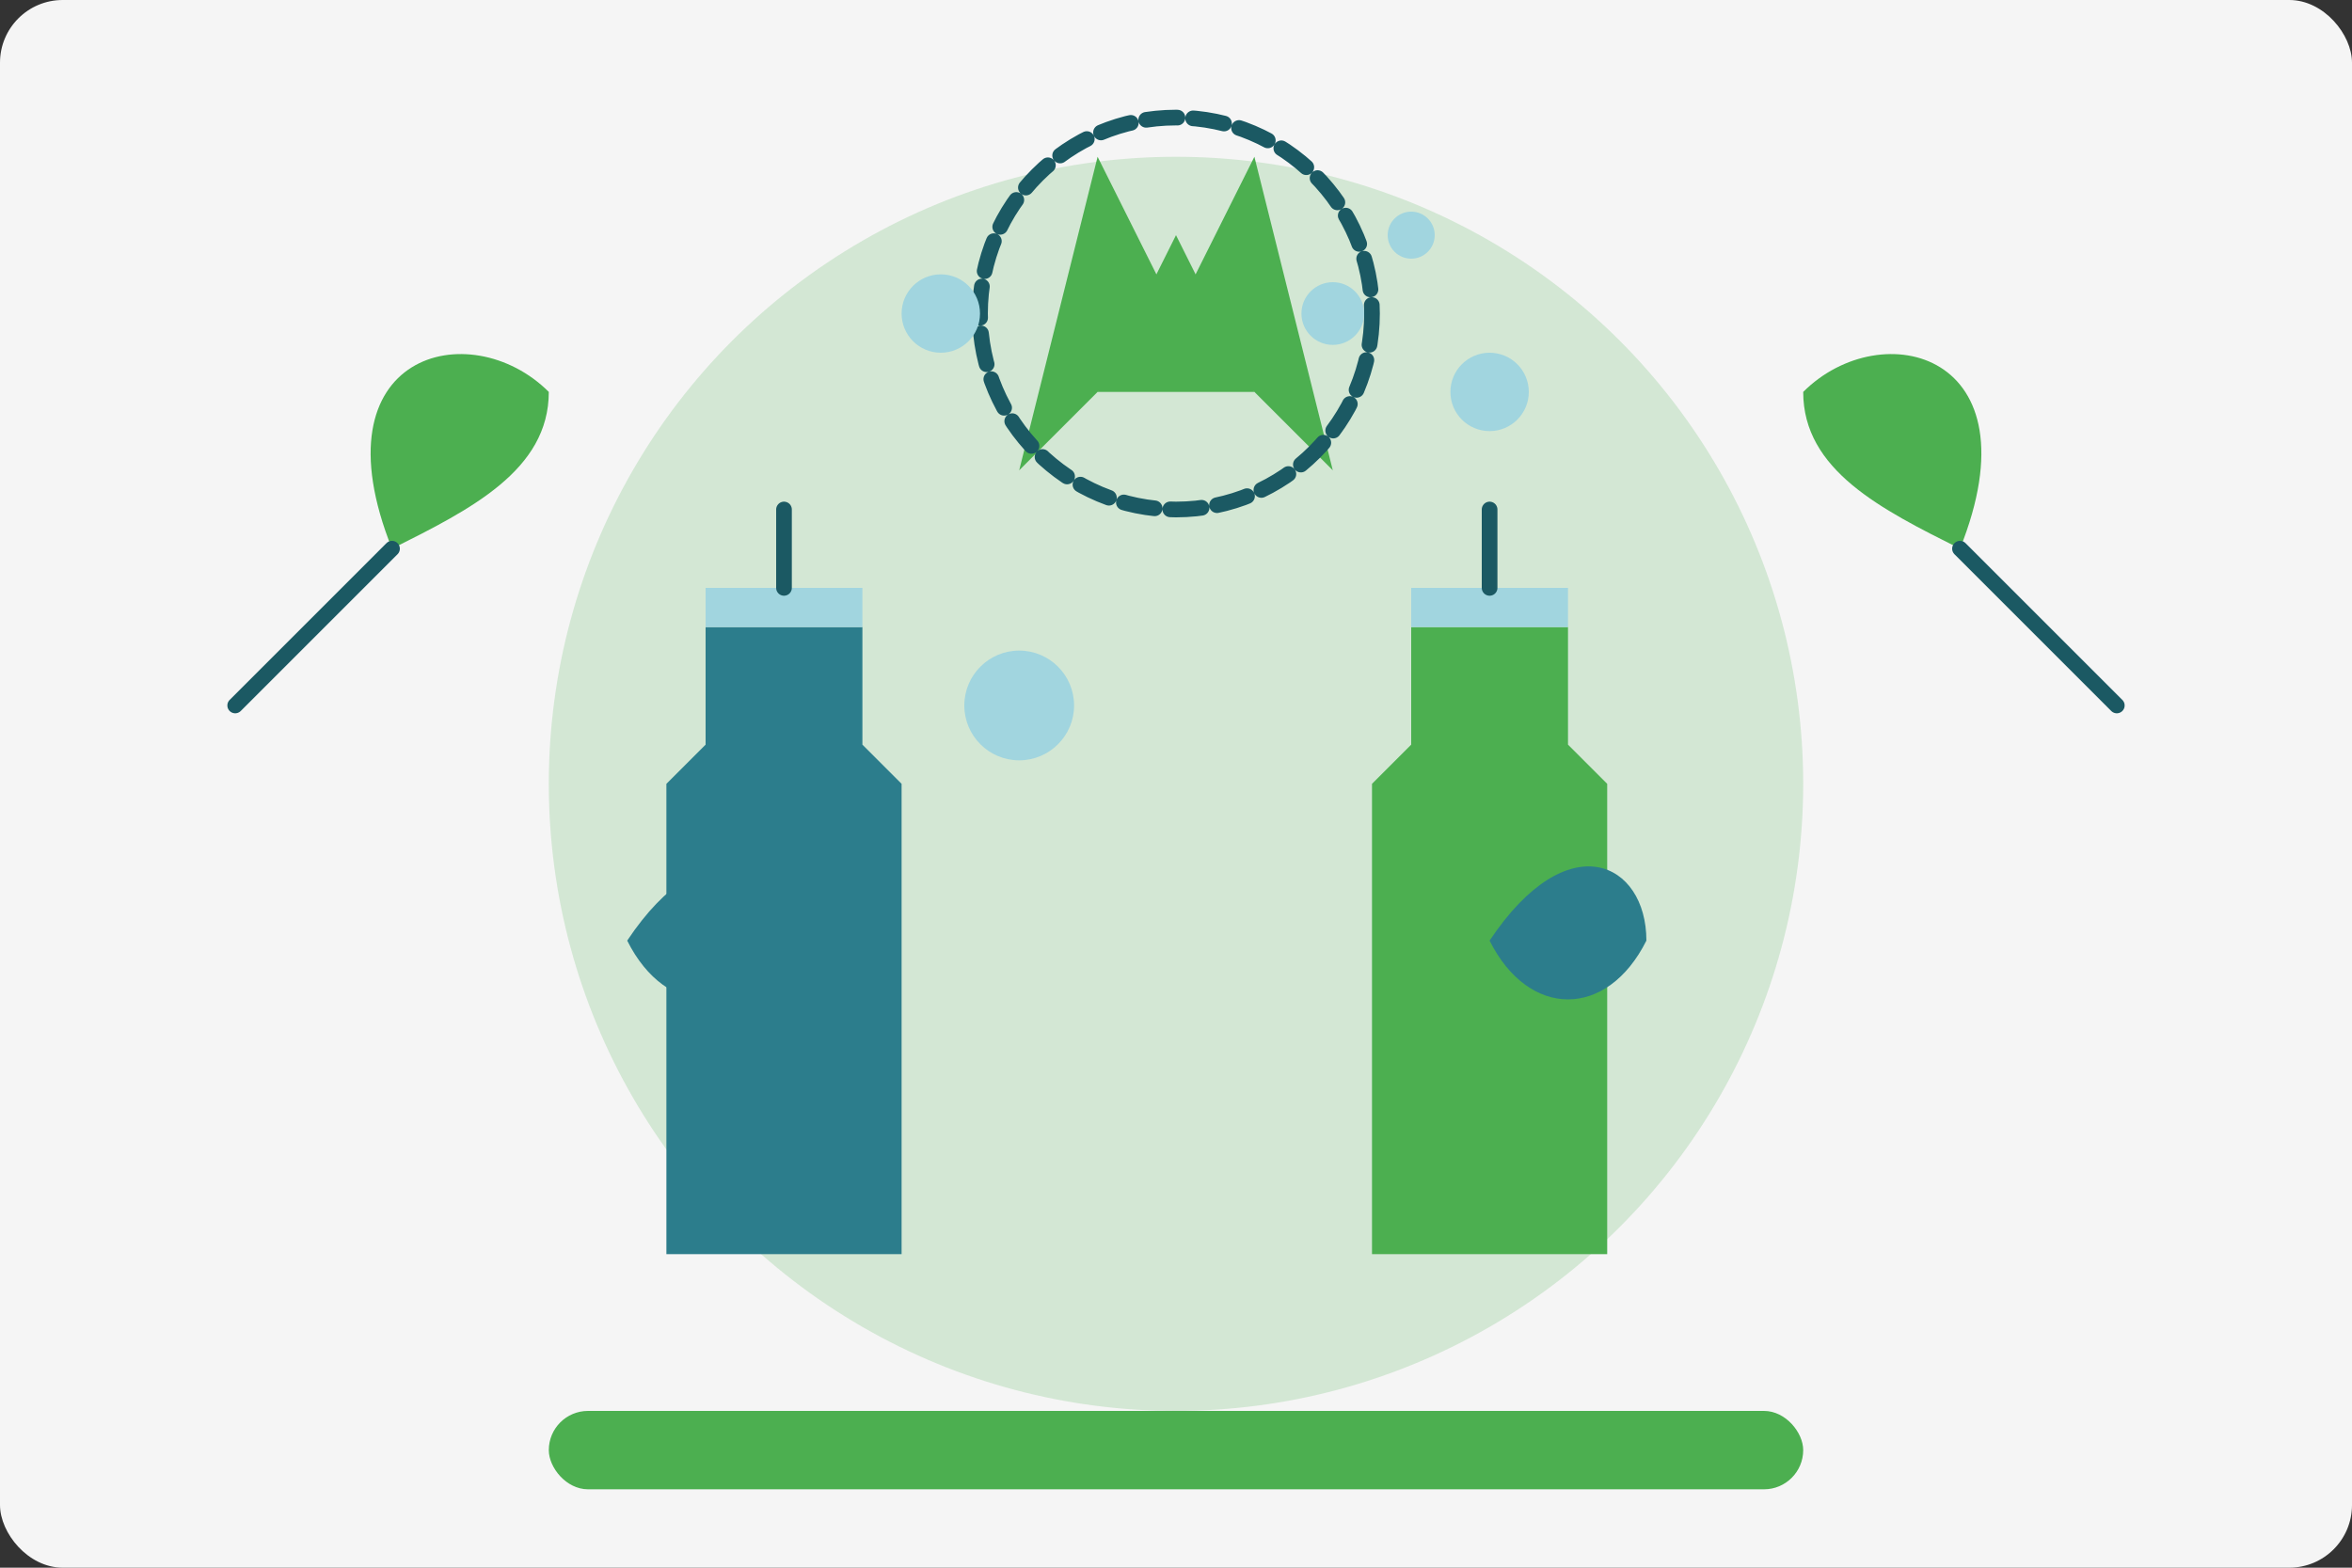 <svg xmlns="http://www.w3.org/2000/svg" width="300" height="200" viewBox="0 0 300 200">
  <rect x="0" y="0" width="300" height="200" fill="#333333" stroke="none"/>
  <style>
    .primary { fill: #2c7d8c; }
    .secondary { fill: #f7941d; }
    .light { fill: #a1d5df; }
    .green { fill: #4CAF50; }
    .outline { fill: none; stroke: #1b5963; stroke-width: 2; stroke-linecap: round; stroke-linejoin: round; }
    .bg { fill: #f5f5f5; }
  </style>
  
  <g>
    <!-- Background -->
    <rect class="bg" x="0" y="0" width="300" height="200" rx="8"/>
    
    <!-- Eco-friendly Background -->
    <circle class="green" cx="150" cy="100" r="80" opacity="0.2"/>
    
    <!-- Spray Bottles -->
    <path class="primary" d="M90,80 L110,80 L110,95 L115,100 L115,160 L85,160 L85,100 L90,95 L90,80 Z"/>
    <path class="light" d="M90,75 L110,75 L110,80 L90,80 Z"/>
    <path class="outline" d="M100,75 L100,65"/>
    
    <path class="green" d="M180,80 L200,80 L200,95 L205,100 L205,160 L175,160 L175,100 L180,95 L180,80 Z"/>
    <path class="light" d="M180,75 L200,75 L200,80 L180,80 Z"/>
    <path class="outline" d="M190,75 L190,65"/>
    
    <!-- Leaf Icons -->
    <path class="green" d="M70,50 C60,40 40,45 50,70 C60,65 70,60 70,50 Z"/>
    <path class="outline" d="M50,70 L30,90"/>
    
    <path class="green" d="M230,50 C240,40 260,45 250,70 C240,65 230,60 230,50 Z"/>
    <path class="outline" d="M250,70 L270,90"/>
    
    <!-- Recycling Symbol -->
    <path class="green" d="M150,30 L140,50 L160,50 Z"/>
    <path class="green" d="M130,60 L150,40 L140,20 Z"/>
    <path class="green" d="M170,60 L150,40 L160,20 Z"/>
    <circle class="outline" cx="150" cy="40" r="25" stroke-dasharray="4,2"/>
    
    <!-- Bubbles -->
    <circle class="light" cx="120" cy="40" r="5"/>
    <circle class="light" cx="130" cy="90" r="7"/>
    <circle class="light" cx="170" cy="40" r="4"/>
    <circle class="light" cx="180" cy="30" r="3"/>
    <circle class="light" cx="190" cy="50" r="5"/>
    
    <!-- Water Drops -->
    <path class="primary" d="M80,120 C85,130 95,130 100,120 C100,110 90,105 80,120 Z"/>
    <path class="primary" d="M190,120 C195,130 205,130 210,120 C210,110 200,105 190,120 Z"/>
    
    <!-- Text Label -->
    <rect class="green" x="70" y="180" width="160" height="10" rx="5"/>
  </g>
</svg>
